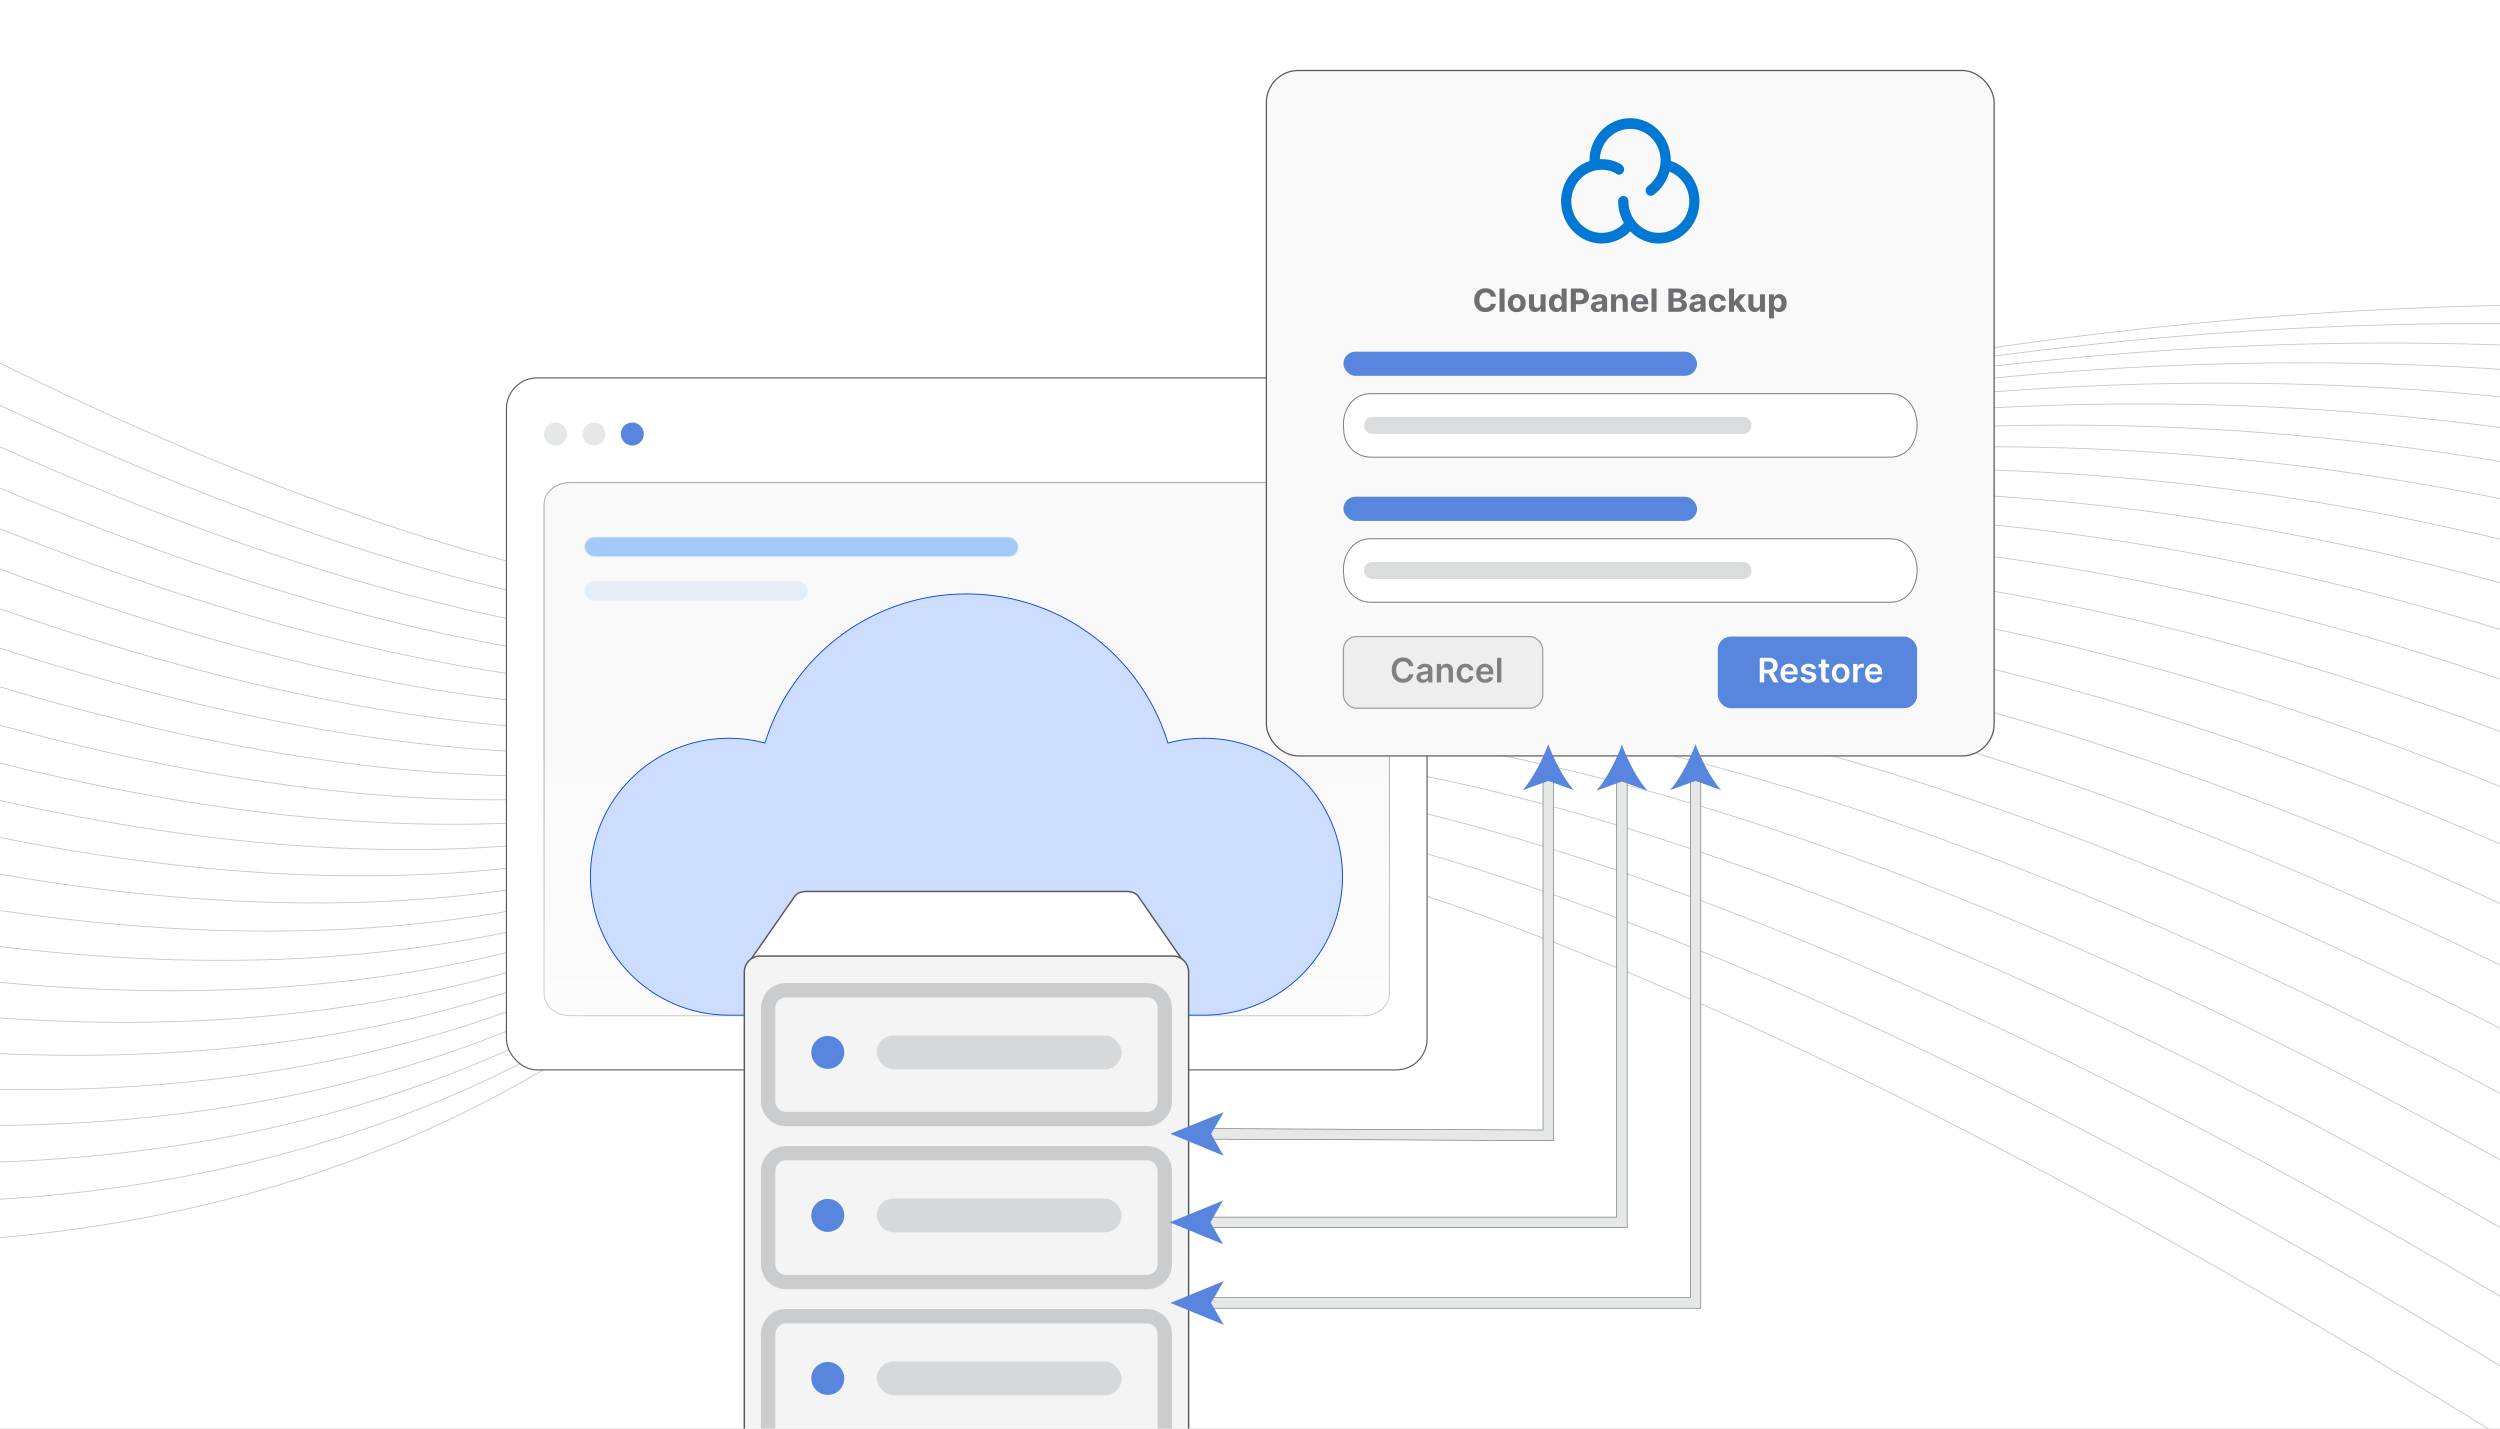 <?xml version="1.0" encoding="UTF-8"?><svg id="Layer_1" xmlns="http://www.w3.org/2000/svg" xmlns:xlink="http://www.w3.org/1999/xlink" viewBox="0 0 350 200"><rect x="0" y="0" width="350" height="200" fill="#333333" stroke="none"/><defs><clipPath id="clippath"><rect width="350" height="200" fill="none" stroke-width="0"/></clipPath><clipPath id="clippath-1"><rect x="-76.383" y="-.553" width="502.766" height="201.106" fill="none" stroke-width="0"/></clipPath><clipPath id="clippath-2"><rect x="-76.383" y="-.585" width="502.766" height="201.17" fill="none" stroke-width="0"/></clipPath><linearGradient id="linear-gradient" x1="135.101" y1="148.847" x2="135.101" y2="104.856" gradientUnits="userSpaceOnUse"><stop offset="0" stop-color="#fff"/><stop offset=".11" stop-color="#fff" stop-opacity=".982"/><stop offset=".234" stop-color="#fff" stop-opacity=".929"/><stop offset=".365" stop-color="#fff" stop-opacity=".84"/><stop offset=".5" stop-color="#fff" stop-opacity=".717"/><stop offset=".639" stop-color="#fff" stop-opacity=".558"/><stop offset=".78" stop-color="#fff" stop-opacity=".363"/><stop offset=".922" stop-color="#fff" stop-opacity=".137"/><stop offset="1" stop-color="#fff" stop-opacity="0"/></linearGradient></defs><g clip-path="url(#clippath)"><rect width="350" height="200" fill="#fff" stroke-width="0"/><g clip-path="url(#clippath-1)"><rect x="-76.287" y="-.595" width="502.766" height="201.106" fill="#fff" stroke-width="0"/></g><g clip-path="url(#clippath-2)"><path d="M-125.81-27.596S54.415,112.066,147.352,80.745c244.25-82.316,373.252-5.706,368.916-4.575" fill="none" stroke="#c6c8c9" stroke-miterlimit="10" stroke-width=".126"/><path d="M-127.574-20.418S51.793,116.075,145.589,82.728c235.291-83.654,369.37-1.056,365.221.026" fill="none" stroke="#c6c8c9" stroke-miterlimit="10" stroke-width=".126"/><path d="M-129.337-13.241S49.139,120.126,143.825,84.71C370.209.035,509.312,88.305,505.352,89.338" fill="none" stroke="#c6c8c9" stroke-miterlimit="10" stroke-width=".126"/><path d="M-131.101-6.064S46.459,124.222,142.061,86.693c217.534-85.393,361.604,8.245,357.833,9.228" fill="none" stroke="#c6c8c9" stroke-miterlimit="10" stroke-width=".126"/><path d="M-132.865,1.114S43.756,128.366,140.298,88.676c208.746-85.819,357.721,12.895,354.138,13.829" fill="none" stroke="#c6c8c9" stroke-miterlimit="10" stroke-width=".126"/><path d="M-134.628,8.291S41.037,132.561,138.534,90.659c200.024-85.966,353.838,17.545,350.444,18.43" fill="none" stroke="#c6c8c9" stroke-miterlimit="10" stroke-width=".126"/><path d="M-136.392,15.468S38.307,136.81,136.77,92.641c191.374-85.847,349.955,22.195,346.75,23.031" fill="none" stroke="#c6c8c9" stroke-miterlimit="10" stroke-width=".126"/><path d="M-138.156,22.646S35.572,141.12,135.007,94.624c182.798-85.476,346.072,26.845,343.055,27.632" fill="none" stroke="#c6c8c9" stroke-miterlimit="10" stroke-width=".126"/><path d="M-139.919,29.823S32.838,145.493,133.243,96.607c174.298-84.865,342.189,31.496,339.361,32.233" fill="none" stroke="#c6c8c9" stroke-miterlimit="10" stroke-width=".126"/><path d="M-141.683,37S30.114,149.937,131.48,98.589c165.879-84.027,338.306,36.146,335.666,36.834" fill="none" stroke="#c6c8c9" stroke-miterlimit="10" stroke-width=".126"/><path d="M-143.446,44.178S27.407,154.457,129.716,100.572c157.542-82.975,334.423,40.796,331.972,41.435" fill="none" stroke="#c6c8c9" stroke-miterlimit="10" stroke-width=".126"/><path d="M-145.21,51.355S24.727,159.061,127.952,102.555c149.29-81.722,330.54,45.446,328.278,46.036" fill="none" stroke="#c6c8c9" stroke-miterlimit="10" stroke-width=".126"/><path d="M-146.974,58.532S22.084,163.76,126.189,104.537c141.124-80.281,326.657,50.096,324.583,50.638" fill="none" stroke="#c6c8c9" stroke-miterlimit="10" stroke-width=".126"/><path d="M-148.737,65.71S19.492,168.562,124.425,106.52c133.047-78.665,322.774,54.747,320.889,55.239" fill="none" stroke="#c6c8c9" stroke-miterlimit="10" stroke-width=".126"/><path d="M-150.501,72.887S16.966,173.482,122.661,108.503c125.061-76.885,318.892,59.397,317.195,59.84" fill="none" stroke="#c6c8c9" stroke-miterlimit="10" stroke-width=".126"/><path d="M-152.265,80.064S14.523,178.535,120.898,110.485c117.17-74.955,315.009,64.047,313.5,64.441" fill="none" stroke="#c6c8c9" stroke-miterlimit="10" stroke-width=".126"/><path d="M-154.028,87.242S12.186,183.738,119.134,112.468c109.378-72.889,311.126,68.697,309.806,69.042" fill="none" stroke="#c6c8c9" stroke-miterlimit="10" stroke-width=".126"/><path d="M-155.792,94.419S9.983,189.115,117.37,114.451c101.688-70.701,307.243,73.347,306.111,73.643" fill="none" stroke="#c6c8c9" stroke-miterlimit="10" stroke-width=".126"/><path d="M-157.556,101.596S7.946,194.692,115.607,116.433c94.106-68.405,303.36,77.998,302.417,78.244" fill="none" stroke="#c6c8c9" stroke-miterlimit="10" stroke-width=".126"/><path d="M-159.319,108.773S6.12,200.5,113.843,118.416c86.64-66.019,299.477,82.648,298.723,82.845" fill="none" stroke="#c6c8c9" stroke-miterlimit="10" stroke-width=".126"/><path d="M-161.083,115.951S4.559,206.579,112.079,120.399c79.299-63.56,295.594,87.298,295.028,87.446" fill="none" stroke="#c6c8c9" stroke-miterlimit="10" stroke-width=".126"/><path d="M-162.846,123.128s166.181,89.846,273.162-.747c72.096-61.051,291.711,91.948,291.334,92.047" fill="none" stroke="#c6c8c9" stroke-miterlimit="10" stroke-width=".126"/><path d="M-164.61,130.305S2.541,219.739,108.552,124.364c65.045-58.519,287.828,96.599,287.639,96.648" fill="none" stroke="#c6c8c9" stroke-miterlimit="10" stroke-width=".126"/><path d="M-166.374,137.483S2.299,226.937,106.789,126.347c58.168-55.997,283.945,101.249,283.945,101.249" fill="none" stroke="#c6c8c9" stroke-miterlimit="10" stroke-width=".126"/><rect x="70.9" y="52.902" width="128.887" height="96.885" rx="4.318" ry="4.318" fill="#fff" stroke="#58595b" stroke-miterlimit="10" stroke-width=".159"/><circle cx="77.777" cy="60.76" r="1.611" fill="#e6e7e7" stroke-width="0"/><circle cx="83.149" cy="60.76" r="1.611" fill="#e6e7e7" stroke-width="0"/><circle cx="88.522" cy="60.76" r="1.611" fill="#5885dd" stroke-width="0"/><rect x="81.551" y="90.05" width="67.471" height="31.502" rx="2.05" ry="2.05" fill="#fafafa" stroke="#dbdcdd" stroke-miterlimit="10" stroke-width=".203"/><rect x="156.062" y="90.05" width="32.63" height="31.502" rx="1.426" ry="1.426" fill="#fafafa" stroke="#dbdcdd" stroke-miterlimit="10" stroke-width=".203"/><path d="M188.692,129.24v12.957h-32.629v-12.957c0-.726.689-1.313,1.54-1.313h29.54c.859,0,1.548.587,1.548,1.313Z" fill="#fafafa" stroke="#dbdcdd" stroke-miterlimit="10" stroke-width=".203"/><path d="M114.177,129.24v12.957h-32.629v-12.957c0-.726.697-1.313,1.548-1.313h29.54c.851,0,1.54.587,1.54,1.313Z" fill="#fafafa" stroke="#dbdcdd" stroke-miterlimit="10" stroke-width=".203"/><path d="M151.435,129.24v12.957h-32.629v-12.957c0-.726.689-1.313,1.548-1.313h29.54c.851,0,1.54.587,1.54,1.313Z" fill="#fafafa" stroke="#dbdcdd" stroke-miterlimit="10" stroke-width=".203"/><path d="M194.521,70.64v68.481c0,1.7-1.613,3.075-3.607,3.075h-111.14c-1.994,0-3.607-1.375-3.607-3.075v-68.481c0-1.7,1.613-3.075,3.607-3.075h111.14c1.994,0,3.607,1.375,3.607,3.075Z" fill="#f9f9f9" stroke="#9c9ea1" stroke-miterlimit="10" stroke-width=".126"/><rect x="88.538" y="114.587" width="18.399" height="3.698" rx="1.849" ry="1.849" fill="#e6e7e7" stroke="#eaeaea" stroke-miterlimit="10" stroke-width=".224"/><rect x="117.833" y="114.587" width="11.268" height="3.698" rx="1.849" ry="1.849" fill="#e6e7e7" stroke="#eaeaea" stroke-miterlimit="10" stroke-width=".224"/><rect x="130.607" y="114.587" width="11.268" height="3.698" rx="1.849" ry="1.849" fill="#e6e7e7" stroke="#eaeaea" stroke-miterlimit="10" stroke-width=".224"/><rect x="81.87" y="75.221" width="60.674" height="2.688" rx="1.344" ry="1.344" fill="#0070f3" opacity=".35" stroke="#dbdcdd" stroke-miterlimit="10" stroke-width=".203"/><rect x="81.87" y="81.4" width="31.177" height="2.688" rx="1.344" ry="1.344" fill="#0070f3" opacity=".08" stroke="#dbdcdd" stroke-miterlimit="10" stroke-width=".203"/><rect x="74.901" y="104.856" width="120.4" height="43.992" fill="url(#linear-gradient)" opacity=".46" stroke-width="0"/><path d="M70.899,110.5v35.937c0,1.851,1.501,3.352,3.352,3.352h122.183c1.23,0,2.307-.664,2.888-1.654" fill="none" stroke-width="0"/><rect x="177.296" y="9.867" width="101.884" height="95.963" rx="4.476" ry="4.476" fill="#f9f9f9" stroke="#58595b" stroke-miterlimit="10" stroke-width=".176"/><path d="M264.528,64.005h-72.585c-2.107,0-3.816-1.708-3.816-3.816-.342-2.481,1.072-5.109,3.816-5.078-0,0,72.585,0,72.585,0,5.154-.078,5.168,8.972,0,8.894Z" fill="#fff" stroke="gray" stroke-miterlimit="10" stroke-width=".144"/><path d="M244.033,60.751h-51.883c-.659,0-1.193-.534-1.193-1.193,0-.659.534-1.193,1.193-1.193h51.883c1.532-.023,1.558,2.408,0,2.385Z" fill="#dbdcdd" stroke-width="0"/><rect x="188.077" y="49.229" width="49.512" height="3.385" rx="1.693" ry="1.693" fill="#5885dd" stroke-width="0"/><path d="M264.528,84.318h-72.585c-2.107,0-3.816-1.708-3.816-3.816-.342-2.481,1.072-5.109,3.816-5.078-0,0,72.585,0,72.585,0,5.154-.078,5.168,8.972,0,8.894Z" fill="#fff" stroke="gray" stroke-miterlimit="10" stroke-width=".144"/><path d="M244.033,81.064h-51.883c-.659,0-1.193-.534-1.193-1.193,0-.659.534-1.193,1.193-1.193h51.883c1.532-.023,1.558,2.408,0,2.385Z" fill="#dbdcdd" stroke-width="0"/><rect x="188.077" y="69.542" width="49.512" height="3.385" rx="1.693" ry="1.693" fill="#5885dd" stroke-width="0"/><path d="M236.64,24.43c-.701-.89-1.65-1.552-2.727-1.903v-.069c0-3.258-2.548-5.913-5.689-5.913-3.144,0-5.693,2.65-5.693,5.915v.081c-2.301.754-3.982,2.995-3.982,5.639,0,3.258,2.55,5.915,5.692,5.915,1.507-.004,2.951-.617,3.999-1.702,1.046,1.085,2.488,1.7,3.994,1.702,3.135,0,5.693-2.65,5.693-5.915,0-1.362-.462-2.693-1.287-3.748ZM232.234,32.597c-2.344,0-4.253-1.983-4.253-4.42.006-.402-.317-.736-.719-.746-.397.006-.72.335-.72.732v.015c0,1.104.297,2.141.803,3.026-.787.887-1.918,1.398-3.104,1.4-2.345,0-4.255-1.984-4.255-4.42s1.91-4.419,4.255-4.419c.508,0,1.002.095,1.475.27.006,0,.01.006.016.006.164.058.395.17.466.232.127.117.294.181.466.181.211,0,.411-.097.542-.262.259-.313.223-.779-.079-1.05-.314-.276-.803-.464-.923-.508-.625-.238-1.289-.359-1.958-.358-.091,0-.181,0-.272.006.097-2.354,1.964-4.237,4.255-4.237,2.344,0,4.253,1.983,4.253,4.42.005,1.415-.659,2.751-1.789,3.603-.321.245-.395.703-.17,1.036.139.201.363.314.587.314.144,0,.288-.044.417-.139,1.073-.804,1.844-1.948,2.187-3.245,1.643.634,2.785,2.284,2.785,4.149-.006,2.43-1.915,4.413-4.265,4.413Z" fill="#0178d4" stroke-width="0"/><path d="M209.435,41.534h-.724c-.013-.09-.04-.17-.081-.241-.04-.07-.093-.13-.156-.18-.065-.05-.138-.088-.221-.114s-.173-.04-.271-.04c-.175,0-.327.042-.457.125s-.231.204-.303.362c-.071.158-.106.35-.106.576,0,.232.035.427.107.585s.174.277.304.357.28.121.45.121c.096,0,.185-.012.267-.037s.155-.06.22-.107c.064-.047.116-.104.159-.172.042-.068.071-.145.088-.232l.724.003c-.019.149-.065.293-.14.432s-.174.261-.299.37c-.125.108-.273.194-.446.257-.172.063-.366.094-.583.094-.302,0-.571-.065-.809-.197s-.425-.321-.561-.57c-.138-.249-.206-.55-.206-.904,0-.355.069-.657.208-.905.139-.249.327-.439.565-.57.237-.131.505-.196.803-.196.195,0,.377.026.545.079.168.053.317.13.447.231.13.101.235.225.317.371s.135.314.158.502Z" fill="#6d6e71" stroke-width="0"/><path d="M210.64,40.396v3.253h-.704v-3.253h.704Z" fill="#6d6e71" stroke-width="0"/><path d="M212.347,43.696c-.257,0-.477-.053-.665-.158-.186-.105-.33-.252-.432-.441-.102-.19-.151-.409-.151-.659,0-.252.05-.473.151-.662s.245-.336.432-.441c.188-.105.408-.158.665-.158s.478.053.665.158.33.252.432.441.152.41.152.662c0,.25-.051.469-.152.659-.102.189-.245.336-.432.441s-.408.158-.665.158ZM212.351,43.172c.116,0,.214-.032.292-.096s.138-.151.178-.263.06-.238.06-.38c0-.142-.019-.268-.06-.379s-.1-.199-.178-.264-.176-.097-.292-.097c-.118,0-.217.033-.297.097s-.14.152-.18.264c-.041.111-.06.238-.06.379,0,.142.019.269.06.38.04.111.1.199.18.263s.179.096.297.096Z" fill="#6d6e71" stroke-width="0"/><path d="M215.681,42.609v-1.401h.704v2.44h-.676v-.443h-.026c-.058.143-.152.258-.285.345-.133.087-.294.13-.484.13-.17,0-.318-.037-.447-.111-.129-.074-.23-.179-.302-.316s-.108-.3-.11-.491v-1.554h.704v1.433c.001.144.041.258.12.341.08.084.185.126.319.126.085,0,.164-.019.237-.057.074-.038.134-.093.18-.168s.067-.166.066-.275Z" fill="#6d6e71" stroke-width="0"/><path d="M217.882,43.688c-.193,0-.367-.048-.523-.144-.155-.096-.278-.237-.369-.424-.091-.186-.137-.416-.137-.689,0-.279.047-.512.141-.698.094-.185.218-.325.374-.417.155-.093.326-.139.513-.139.142,0,.261.023.355.069.096.046.173.103.231.171.06.068.103.135.135.201h.021v-1.223h.702v3.253h-.694v-.391h-.029c-.033.068-.079.135-.14.201-.06.066-.138.121-.232.165-.096.043-.212.065-.348.065ZM218.105,43.15c.113,0,.209-.03.288-.09.079-.06.14-.144.182-.252.043-.108.064-.234.064-.379s-.021-.272-.062-.378-.102-.19-.182-.248-.176-.087-.289-.087c-.115,0-.213.03-.292.09-.08.06-.14.144-.181.251-.04.107-.06.231-.06.372,0,.142.021.267.061.376s.102.193.181.254c.078.061.176.092.291.092Z" fill="#6d6e71" stroke-width="0"/><path d="M219.914,43.648v-3.253h1.334c.257,0,.476.047.656.141.181.093.318.223.413.389.096.166.144.356.144.572,0,.216-.049.407-.145.572-.097.166-.237.294-.42.386-.184.092-.405.138-.665.138h-.851v-.551h.734c.138,0,.252-.023.342-.069.09-.046.156-.11.201-.192s.067-.177.067-.284c0-.108-.022-.202-.067-.283s-.112-.144-.202-.19c-.091-.045-.205-.067-.344-.067h-.482v2.691h-.715Z" fill="#6d6e71" stroke-width="0"/><path d="M223.568,43.694c-.162,0-.306-.027-.433-.082-.127-.055-.227-.136-.3-.243s-.109-.242-.109-.403c0-.135.025-.249.077-.341s.122-.166.212-.222c.089-.056.19-.099.305-.127.113-.028.233-.048.359-.06.147-.015.266-.029.356-.043.09-.013.155-.033.196-.06.041-.026.061-.065.061-.117v-.01c0-.101-.033-.178-.099-.233s-.158-.083-.278-.083c-.127,0-.228.027-.302.08-.075.054-.125.121-.149.201l-.65-.051c.033-.148.098-.277.195-.385.097-.109.222-.192.375-.251.154-.059.332-.088.534-.088.142,0,.276.016.406.048.129.032.244.081.345.147.101.067.181.152.238.257.059.104.088.229.088.374v1.645h-.667v-.338h-.019c-.041.076-.096.143-.164.201-.068.058-.15.102-.246.135s-.206.048-.332.048ZM223.77,43.228c.103,0,.194-.02.273-.06s.142-.093.186-.161c.046-.068.068-.144.068-.231v-.259c-.022.014-.053.026-.09.037-.038.011-.081.021-.129.03-.047.009-.094.017-.142.024-.047.007-.09.013-.129.018-.082.012-.154.03-.216.056-.062.025-.11.06-.144.102s-.051.096-.051.16c0,.092.035.162.104.21.07.048.159.072.268.072Z" fill="#6d6e71" stroke-width="0"/><path d="M226.248,42.238v1.411h-.704v-2.44h.671v.431h.03c.056-.142.149-.254.282-.337.132-.084.292-.125.48-.125.176,0,.33.037.461.111s.232.18.306.317c.072.137.108.3.108.49v1.554h-.703v-1.433c.001-.149-.039-.266-.119-.351-.08-.084-.191-.126-.332-.126-.095,0-.178.019-.25.059s-.129.096-.169.171-.06.165-.061.269Z" fill="#6d6e71" stroke-width="0"/><path d="M229.592,43.696c-.261,0-.485-.051-.673-.153-.188-.102-.332-.248-.434-.435s-.151-.411-.151-.668c0-.251.05-.471.151-.661s.244-.337.429-.443c.185-.105.401-.159.65-.159.167,0,.323.026.468.077s.272.128.38.231c.108.103.193.232.254.387.06.155.091.337.091.544v.185h-2.143v-.419h1.48c0-.097-.021-.184-.065-.259s-.105-.134-.183-.177c-.078-.043-.168-.064-.271-.064-.106,0-.201.023-.283.07-.082.047-.145.11-.192.19-.046.079-.069.167-.07.263v.398c0,.121.023.225.069.313.047.088.113.156.199.204.086.047.188.071.306.071.078,0,.149-.011.215-.032.065-.021.12-.053.167-.095.046-.043.081-.094.105-.156l.65.042c-.032.15-.101.281-.202.393s-.232.198-.393.26-.346.093-.555.093Z" fill="#6d6e71" stroke-width="0"/><path d="M231.919,40.396v3.253h-.704v-3.253h.704Z" fill="#6d6e71" stroke-width="0"/><path d="M233.572,43.648v-3.253h1.355c.249,0,.456.035.622.106.167.071.292.169.375.294.084.126.126.27.126.433,0,.127-.026.239-.079.335-.054.096-.126.174-.218.235-.092.06-.196.104-.315.129v.032c.129.005.25.04.362.105.113.065.205.155.275.271.07.116.105.254.105.414,0,.172-.044.326-.133.461-.089.135-.22.242-.393.32-.173.079-.386.118-.639.118h-1.445ZM234.287,41.757h.53c.098,0,.185-.017.262-.05.077-.033.138-.081.182-.142.045-.061.067-.135.067-.221,0-.118-.044-.212-.13-.285-.087-.072-.209-.108-.367-.108h-.544v.806ZM234.287,43.086h.583c.199,0,.345-.037.436-.11.091-.073.137-.172.137-.294,0-.09-.022-.169-.067-.238s-.109-.123-.192-.162-.183-.059-.297-.059h-.6v.864Z" fill="#6d6e71" stroke-width="0"/><path d="M237.356,43.694c-.162,0-.306-.027-.433-.082-.127-.055-.227-.136-.3-.243s-.109-.242-.109-.403c0-.135.025-.249.077-.341s.122-.166.212-.222c.089-.056.19-.099.305-.127.113-.028.233-.048.359-.06.147-.015.266-.029.356-.043.09-.013.155-.033.196-.06.041-.026.061-.065.061-.117v-.01c0-.101-.033-.178-.099-.233s-.158-.083-.278-.083c-.127,0-.228.027-.302.08-.075.054-.125.121-.149.201l-.65-.051c.033-.148.098-.277.195-.385.097-.109.222-.192.375-.251.154-.059.332-.088.534-.088.142,0,.276.016.406.048.129.032.244.081.345.147.101.067.181.152.238.257.059.104.088.229.088.374v1.645h-.667v-.338h-.019c-.041.076-.096.143-.164.201-.068.058-.15.102-.246.135s-.206.048-.332.048ZM237.558,43.228c.103,0,.194-.02.273-.06s.142-.093.186-.161c.046-.068.068-.144.068-.231v-.259c-.022.014-.053.026-.09.037-.038.011-.081.021-.129.03-.047.009-.094.017-.142.024-.047.007-.09.013-.129.018-.082.012-.154.03-.216.056-.062.025-.11.06-.144.102s-.051.096-.051.16c0,.092.035.162.104.21.07.048.159.072.268.072Z" fill="#6d6e71" stroke-width="0"/><path d="M240.477,43.696c-.26,0-.483-.053-.67-.16s-.329-.254-.429-.444c-.1-.19-.149-.408-.149-.654,0-.25.05-.469.15-.658.102-.189.244-.337.431-.443.185-.106.407-.16.664-.16.221,0,.415.039.581.116.166.077.298.185.395.326.097.14.15.304.16.492h-.664c-.019-.122-.067-.22-.147-.294-.08-.075-.184-.112-.312-.112-.109,0-.204.028-.285.085s-.144.139-.19.247-.067.239-.067.393c0,.155.022.288.066.397.045.109.108.192.19.249s.177.085.286.085c.08,0,.152-.016.217-.047s.118-.078.16-.139.07-.134.083-.22h.664c-.011.186-.064.351-.157.492-.095.142-.224.252-.389.332-.166.079-.361.119-.587.119Z" fill="#6d6e71" stroke-width="0"/><path d="M242.061,43.648v-3.253h.704v3.253h-.704ZM242.699,42.946l.002-.811h.102l.812-.926h.808l-1.092,1.227h-.167l-.466.511ZM243.648,43.648l-.746-1.062.469-.478,1.102,1.541h-.824Z" fill="#6d6e71" stroke-width="0"/><path d="M246.394,42.609v-1.401h.704v2.44h-.676v-.443h-.026c-.058.143-.152.258-.285.345-.133.087-.294.13-.484.13-.17,0-.318-.037-.447-.111-.129-.074-.23-.179-.302-.316s-.108-.3-.11-.491v-1.554h.704v1.433c.001.144.041.258.12.341.08.084.185.126.319.126.085,0,.164-.019.237-.057.074-.038.134-.093.18-.168s.067-.166.066-.275Z" fill="#6d6e71" stroke-width="0"/><path d="M247.658,44.563v-3.355h.694v.41h.031c.03-.066.075-.133.135-.201.059-.068.136-.126.231-.171.095-.046.214-.069.355-.069.185,0,.355.046.512.139s.281.232.375.417c.094.186.141.419.141.698,0,.273-.046.502-.137.689-.091.187-.214.329-.369.424-.156.096-.33.144-.523.144-.137,0-.252-.021-.348-.065-.095-.043-.173-.098-.233-.165-.06-.066-.106-.133-.139-.201h-.021v1.306h-.704ZM248.348,42.429c0,.145.021.272.062.379s.102.192.182.252c.079.06.176.09.289.09.114,0,.211-.031.291-.092.079-.06.139-.145.181-.254.041-.108.061-.234.061-.376,0-.141-.021-.265-.06-.372-.041-.107-.102-.19-.181-.251-.079-.06-.177-.09-.292-.09-.114,0-.211.029-.29.087-.078.058-.139.141-.181.248s-.062.233-.062.378Z" fill="#6d6e71" stroke-width="0"/><rect x="240.495" y="89.122" width="27.904" height="10.03" rx="1.828" ry="1.828" fill="#5885dd" stroke-width="0"/><path d="M246.366,95.539v-3.446h1.292c.265,0,.487.046.668.138.18.092.315.221.408.386s.139.358.139.578c0,.221-.047.412-.14.574-.094.162-.231.288-.413.376-.183.088-.405.132-.67.132h-.921v-.518h.837c.154,0,.281-.021.38-.065.099-.043.172-.106.22-.19s.071-.186.071-.309c0-.123-.024-.227-.072-.314s-.122-.153-.221-.199-.226-.068-.382-.068h-.572v2.924h-.624ZM248.147,93.978l.854,1.562h-.697l-.838-1.562h.682Z" fill="#fff" stroke-width="0"/><path d="M250.529,95.589c-.259,0-.482-.054-.67-.162-.189-.108-.333-.262-.434-.461-.102-.199-.151-.434-.151-.705,0-.266.051-.499.152-.701.102-.201.243-.358.426-.471.184-.113.398-.169.644-.169.16,0,.31.025.452.077.142.051.268.13.377.236s.195.242.259.406c.062.165.094.36.094.586v.187h-2.118v-.411h1.534c-.001-.117-.026-.221-.075-.312-.05-.091-.118-.163-.207-.216-.088-.053-.19-.079-.307-.079-.124,0-.233.03-.328.09-.094.06-.167.139-.22.236-.052.097-.079.203-.08.319v.358c0,.15.027.279.083.386.055.107.132.19.231.246s.214.085.347.085c.088,0,.169-.013.24-.038.072-.025.134-.062.186-.112s.093-.11.12-.184l.568.064c-.036.15-.103.281-.204.393-.101.111-.229.198-.385.259-.156.061-.334.091-.535.091Z" fill="#fff" stroke-width="0"/><path d="M254.235,93.638l-.555.06c-.016-.056-.043-.109-.082-.158s-.091-.089-.155-.12c-.065-.03-.144-.045-.239-.045-.127,0-.233.028-.318.083-.086.055-.129.127-.128.214-.001.075.027.136.084.183.057.047.15.086.281.116l.441.094c.244.053.427.136.546.251.119.114.18.264.181.449-.001.163-.049.306-.142.43-.094.124-.224.221-.39.29-.166.069-.357.104-.572.104-.316,0-.571-.066-.764-.199-.193-.133-.309-.318-.346-.556l.595-.057c.026.117.084.205.171.264.088.06.201.089.342.089.144,0,.261-.03.35-.089.088-.06.132-.133.132-.22,0-.074-.028-.135-.085-.184s-.144-.085-.264-.111l-.44-.092c-.248-.052-.432-.139-.551-.262-.118-.123-.178-.278-.177-.467-.001-.159.043-.298.131-.415s.211-.208.368-.273c.158-.065.34-.097.546-.097.304,0,.542.065.717.193.174.129.282.304.323.523Z" fill="#fff" stroke-width="0"/><path d="M256.085,92.955v.471h-1.485v-.471h1.485ZM254.966,92.335h.609v2.426c0,.082.013.144.038.188.025.043.059.073.1.088.042.016.088.023.139.023.038,0,.073-.002.104-.008.032-.005.057-.011.073-.015l.102.476c-.032.011-.078.024-.139.037-.06.014-.133.021-.22.023-.152.005-.29-.019-.412-.07-.122-.051-.219-.13-.29-.238-.071-.108-.106-.243-.105-.404v-2.527Z" fill="#fff" stroke-width="0"/><path d="M257.695,95.589c-.253,0-.472-.055-.656-.167-.185-.111-.328-.266-.43-.466s-.152-.433-.152-.7.051-.501.152-.702.244-.357.43-.468c.185-.111.403-.167.656-.167.252,0,.471.056.656.167.185.111.328.267.43.468s.152.435.152.702-.051.5-.152.7-.245.355-.43.466c-.185.111-.404.167-.656.167ZM257.698,95.102c.138,0,.252-.038.344-.114s.16-.177.206-.305c.045-.128.068-.271.068-.427,0-.158-.023-.302-.068-.43-.046-.128-.114-.231-.206-.307-.092-.076-.206-.114-.344-.114-.14,0-.256.038-.349.114-.093.077-.162.179-.207.307-.046.128-.068.272-.068.43,0,.157.022.299.068.427.045.128.114.23.207.305s.209.114.349.114Z" fill="#fff" stroke-width="0"/><path d="M259.448,95.539v-2.584h.591v.431h.027c.047-.149.128-.265.243-.346.115-.082.246-.122.395-.122.033,0,.071.002.113.004.042.002.077.007.105.012v.56c-.026-.009-.066-.017-.122-.024s-.109-.011-.161-.011c-.11,0-.21.023-.298.071-.089.048-.158.114-.208.198-.051.084-.076.181-.076.291v1.52h-.609Z" fill="#fff" stroke-width="0"/><path d="M262.364,95.589c-.259,0-.482-.054-.67-.162-.189-.108-.333-.262-.434-.461-.102-.199-.151-.434-.151-.705,0-.266.051-.499.152-.701.102-.201.243-.358.426-.471.184-.113.398-.169.644-.169.16,0,.31.025.452.077.142.051.268.13.377.236s.195.242.259.406c.062.165.094.36.094.586v.187h-2.118v-.411h1.534c-.001-.117-.026-.221-.075-.312-.05-.091-.118-.163-.207-.216-.088-.053-.19-.079-.307-.079-.124,0-.233.03-.328.09-.094.06-.167.139-.22.236-.052.097-.079.203-.08.319v.358c0,.15.027.279.083.386.055.107.132.19.231.246s.214.085.347.085c.088,0,.169-.013.24-.038.072-.025.134-.062.186-.112s.093-.11.12-.184l.568.064c-.036.15-.103.281-.204.393-.101.111-.229.198-.385.259-.156.061-.334.091-.535.091Z" fill="#fff" stroke-width="0"/><rect x="188.077" y="89.122" width="27.904" height="10.03" rx="1.828" ry="1.828" fill="#eee" stroke="#9c9ea1" stroke-miterlimit="10" stroke-width=".178"/><path d="M197.88,93.256h-.63c-.018-.103-.051-.195-.1-.275-.048-.08-.107-.148-.18-.204-.071-.056-.153-.099-.245-.127-.091-.028-.19-.043-.295-.043-.188,0-.353.047-.498.141s-.258.231-.34.411-.123.4-.123.659c0,.264.041.485.124.665.082.18.195.316.34.407.144.091.31.137.495.137.103,0,.2-.014.291-.041.09-.028.171-.068.243-.122.072-.054.134-.12.184-.199s.085-.169.103-.269l.63.003c-.024.164-.075.317-.152.461-.078.144-.18.27-.306.379s-.273.194-.441.256c-.168.061-.354.091-.56.091-.303,0-.573-.07-.811-.21-.237-.14-.425-.343-.561-.607s-.206-.583-.206-.953c0-.371.069-.689.207-.953.139-.264.326-.466.565-.606.237-.14.507-.21.808-.21.191,0,.37.027.535.081.164.054.311.133.44.237.129.103.235.231.319.38.083.15.138.321.164.513Z" fill="gray" stroke-width="0"/><path d="M199.17,95.591c-.164,0-.31-.029-.441-.088s-.234-.146-.31-.262c-.076-.116-.114-.258-.114-.427,0-.146.027-.267.081-.362s.127-.172.221-.229c.093-.057.198-.101.315-.13s.238-.051.364-.065c.151-.016.274-.03.368-.043.095-.013.163-.033.206-.061.044-.027.065-.07.065-.128v-.01c0-.127-.038-.225-.113-.294-.075-.069-.184-.104-.324-.104-.149,0-.268.033-.354.098-.087.065-.145.142-.176.231l-.568-.081c.045-.157.118-.289.222-.395s.23-.185.379-.239c.148-.054.314-.08.494-.08.125,0,.249.015.372.043.123.029.236.077.338.144.102.067.185.157.247.272.062.114.093.257.093.429v1.73h-.585v-.355h-.021c-.037.072-.089.139-.155.201-.067.062-.15.112-.251.149s-.218.057-.352.057ZM199.328,95.144c.122,0,.229-.024.318-.073s.159-.113.207-.194c.049-.081.073-.169.073-.264v-.305c-.019.016-.051.03-.097.044-.045.014-.096.025-.152.035-.056.01-.111.019-.166.027s-.102.014-.144.02c-.091.012-.172.033-.243.06-.072.028-.129.067-.17.117-.042.05-.062.114-.062.193,0,.112.041.197.123.254.081.058.185.086.312.086Z" fill="gray" stroke-width="0"/><path d="M201.758,94.025v1.514h-.609v-2.584h.583v.439h.03c.06-.144.154-.26.285-.345.131-.085.292-.128.485-.128.178,0,.334.038.467.114s.236.187.31.332.109.32.108.527v1.645h-.609v-1.551c0-.173-.044-.308-.134-.406-.089-.098-.212-.146-.369-.146-.106,0-.201.023-.283.07-.083.047-.147.114-.193.201-.047.087-.07.194-.07.318Z" fill="gray" stroke-width="0"/><path d="M205.165,95.589c-.258,0-.479-.057-.664-.17s-.326-.27-.426-.47c-.099-.2-.148-.431-.148-.692,0-.263.05-.494.151-.696.101-.201.243-.358.428-.471s.403-.169.655-.169c.21,0,.397.039.559.115s.291.185.388.325.151.303.165.489h-.582c-.024-.124-.08-.229-.168-.312s-.205-.126-.352-.126c-.124,0-.233.034-.328.1-.094.067-.167.163-.22.287-.052.124-.078.273-.078.447,0,.176.026.328.077.454.052.127.125.223.219.291.093.068.203.102.33.102.09,0,.17-.017.241-.051s.131-.084.18-.149c.048-.065.081-.144.1-.237h.582c-.015.183-.068.345-.162.485-.093.141-.22.251-.38.33s-.349.119-.565.119Z" fill="gray" stroke-width="0"/><path d="M207.918,95.589c-.259,0-.482-.054-.67-.162-.189-.108-.333-.262-.434-.461-.102-.199-.151-.434-.151-.705,0-.266.051-.499.152-.701.102-.201.243-.358.426-.471.184-.113.398-.169.644-.169.16,0,.31.025.452.077.142.051.268.13.377.236s.195.242.259.406c.062.165.094.36.094.586v.187h-2.118v-.411h1.534c-.001-.117-.026-.221-.075-.312-.05-.091-.118-.163-.207-.216-.088-.053-.19-.079-.307-.079-.124,0-.233.03-.328.09-.094.06-.167.139-.22.236-.052.097-.079.203-.08.319v.358c0,.15.027.279.083.386.055.107.132.19.231.246s.214.085.347.085c.088,0,.169-.013.24-.038.072-.025.134-.062.186-.112s.093-.11.12-.184l.568.064c-.036.15-.103.281-.204.393-.101.111-.229.198-.385.259-.156.061-.334.091-.535.091Z" fill="gray" stroke-width="0"/><path d="M210.191,92.093v3.446h-.609v-3.446h.609Z" fill="gray" stroke-width="0"/><path d="M187.953,122.741c0,10.705-8.679,19.384-19.384,19.384h-66.529c-10.707,0-19.386-8.679-19.386-19.384s8.679-19.386,19.386-19.386c1.75,0,3.444.234,5.054.669.368-1.203.809-2.372,1.321-3.503,1.957-4.338,4.932-8.118,8.622-11.032,5.023-3.971,11.367-6.34,18.267-6.34s13.245,2.369,18.268,6.34c3.688,2.916,6.663,6.694,8.62,11.032.512,1.132.955,2.3,1.321,3.503,1.611-.435,3.306-.669,5.056-.669,10.705,0,19.384,8.679,19.384,19.386Z" fill="#cdf" stroke="#0042e3" stroke-miterlimit="10" stroke-width=".126"/><g id="Layer_1-2"><path id="_429591768" d="M112.941,124.803h44.726c.934,0,1.441.331,1.698.701l6.473,9.325c-.109-.016-.22-.025-.334-.025h-60.399c-.113,0-.225.009-.334.025l6.472-9.325c.257-.37.764-.701,1.698-.701h0Z" fill="#fff" fill-rule="evenodd" stroke="#58595b" stroke-miterlimit="10" stroke-width=".206"/><path id="_429591432" d="M106.397,133.846h57.813c1.207,0,2.195,1.007,2.195,2.237v69.153c0,1.23-.988,2.237-2.195,2.237h-57.813c-1.207,0-2.195-1.007-2.195-2.237v-69.153c0-1.23.988-2.237,2.195-2.237h0Z" fill="#f4f4f4" fill-rule="evenodd" stroke="#58595b" stroke-miterlimit="10" stroke-width=".206"/><path id="_429591000" d="M110.042,137.621h50.524c.966,0,1.843.395,2.479,1.03.635.635,1.03,1.513,1.03,2.479v13.033c0,.966-.395,1.843-1.03,2.479-.635.635-1.513,1.03-2.479,1.03h-50.524c-.966,0-1.843-.395-2.479-1.03s-1.03-1.513-1.03-2.479v-13.033c0-.966.395-1.843,1.03-2.479.635-.635,1.513-1.03,2.479-1.03h0ZM160.566,139.626h-50.524c-.412,0-.788.17-1.061.443-.273.273-.442.649-.442,1.061v13.033c0,.412.17.788.442,1.061.273.273.649.443,1.061.443h50.524c.412,0,.788-.17,1.061-.443.273-.273.442-.649.442-1.061v-13.033c0-.412-.17-.788-.442-1.061-.273-.273-.649-.443-1.061-.443Z" fill="#b1b3b5" opacity=".62" stroke-width="0"/><circle id="_429590664" cx="115.889" cy="147.336" r="2.307" fill="#5885dd" stroke-width="0"/><rect x="122.742" y="144.966" width="34.285" height="4.736" rx="2.368" ry="2.368" fill="#c6c8c9" opacity=".63" stroke-width="0"/><path id="_429591000-2" d="M110.042,160.441h50.524c.966,0,1.843.395,2.479,1.03.635.635,1.03,1.513,1.03,2.479v13.033c0,.966-.395,1.843-1.03,2.479-.635.635-1.513,1.03-2.479,1.03h-50.524c-.966,0-1.843-.395-2.479-1.03s-1.03-1.513-1.03-2.479v-13.033c0-.966.395-1.843,1.03-2.479.635-.635,1.513-1.03,2.479-1.03h0ZM160.566,162.446h-50.524c-.412,0-.788.17-1.061.443-.273.273-.442.649-.442,1.061v13.033c0,.412.17.788.442,1.061.273.273.649.443,1.061.443h50.524c.412,0,.788-.17,1.061-.443.273-.273.442-.649.442-1.061v-13.033c0-.412-.17-.788-.442-1.061-.273-.273-.649-.443-1.061-.443Z" fill="#b1b3b5" opacity=".62" stroke-width="0"/><circle id="_429590664-2" cx="115.889" cy="170.157" r="2.307" fill="#5885dd" stroke-width="0"/><rect x="122.742" y="167.786" width="34.285" height="4.736" rx="2.368" ry="2.368" fill="#c6c8c9" opacity=".63" stroke-width="0"/><path id="_429591000-3" d="M110.042,183.262h50.524c.966,0,1.843.395,2.479,1.03.635.635,1.03,1.513,1.03,2.479v13.033c0,.966-.395,1.843-1.03,2.479-.635.635-1.513,1.03-2.479,1.03h-50.524c-.966,0-1.843-.395-2.479-1.03s-1.03-1.513-1.03-2.479v-13.033c0-.966.395-1.843,1.03-2.479.635-.635,1.513-1.03,2.479-1.03h0ZM160.566,185.267h-50.524c-.412,0-.788.17-1.061.443-.273.273-.442.649-.442,1.061v13.033c0,.412.17.788.442,1.061.273.273.649.443,1.061.443h50.524c.412,0,.788-.17,1.061-.443.273-.273.442-.649.442-1.061v-13.033c0-.412-.17-.788-.442-1.061-.273-.273-.649-.443-1.061-.443Z" fill="#b1b3b5" opacity=".62" stroke-width="0"/><circle id="_429590664-3" cx="115.889" cy="192.977" r="2.307" fill="#5885dd" stroke-width="0"/><rect x="122.742" y="190.607" width="34.285" height="4.736" rx="2.368" ry="2.368" fill="#c6c8c9" opacity=".63" stroke-width="0"/></g><polygon points="217.494 159.681 169.146 159.481 169.152 158.008 216.021 158.203 216.021 108.732 217.494 108.732 217.494 159.681" fill="#e6e7e7" stroke="#58595b" stroke-miterlimit="10" stroke-width=".075"/><polygon points="163.846 158.723 171.306 161.807 169.546 158.746 171.331 155.701 163.846 158.723" fill="#5885dd" stroke-width="0"/><path d="M216.757,104.2c.791,2.133,2.142,4.779,3.572,6.42l-3.572-1.292-3.571,1.292c1.43-1.641,2.781-4.287,3.571-6.42Z" fill="#5885dd" stroke-width="0"/><polygon points="227.803 171.868 169.052 171.868 169.052 170.395 226.33 170.395 226.33 108.814 227.803 108.814 227.803 171.868" fill="#e6e7e7" stroke="#58595b" stroke-miterlimit="10" stroke-width=".075"/><polygon points="163.749 171.131 171.222 174.185 169.448 171.131 171.222 168.079 163.749 171.131" fill="#5885dd" stroke-width="0"/><path d="M227.067,104.281c.791,2.133,2.142,4.779,3.572,6.42l-3.572-1.292-3.571,1.292c1.43-1.641,2.781-4.287,3.571-6.42Z" fill="#5885dd" stroke-width="0"/><polygon points="238.112 183.149 169.149 183.149 169.149 181.676 236.639 181.676 236.639 108.732 238.112 108.732 238.112 183.149" fill="#e6e7e7" stroke="#58595b" stroke-miterlimit="10" stroke-width=".075"/><polygon points="163.846 182.412 171.319 185.466 169.546 182.412 171.319 179.359 163.846 182.412" fill="#5885dd" stroke-width="0"/><path d="M237.376,104.2c.791,2.133,2.142,4.779,3.572,6.42l-3.572-1.292-3.571,1.292c1.43-1.641,2.781-4.287,3.571-6.42Z" fill="#5885dd" stroke-width="0"/></g></g></svg>